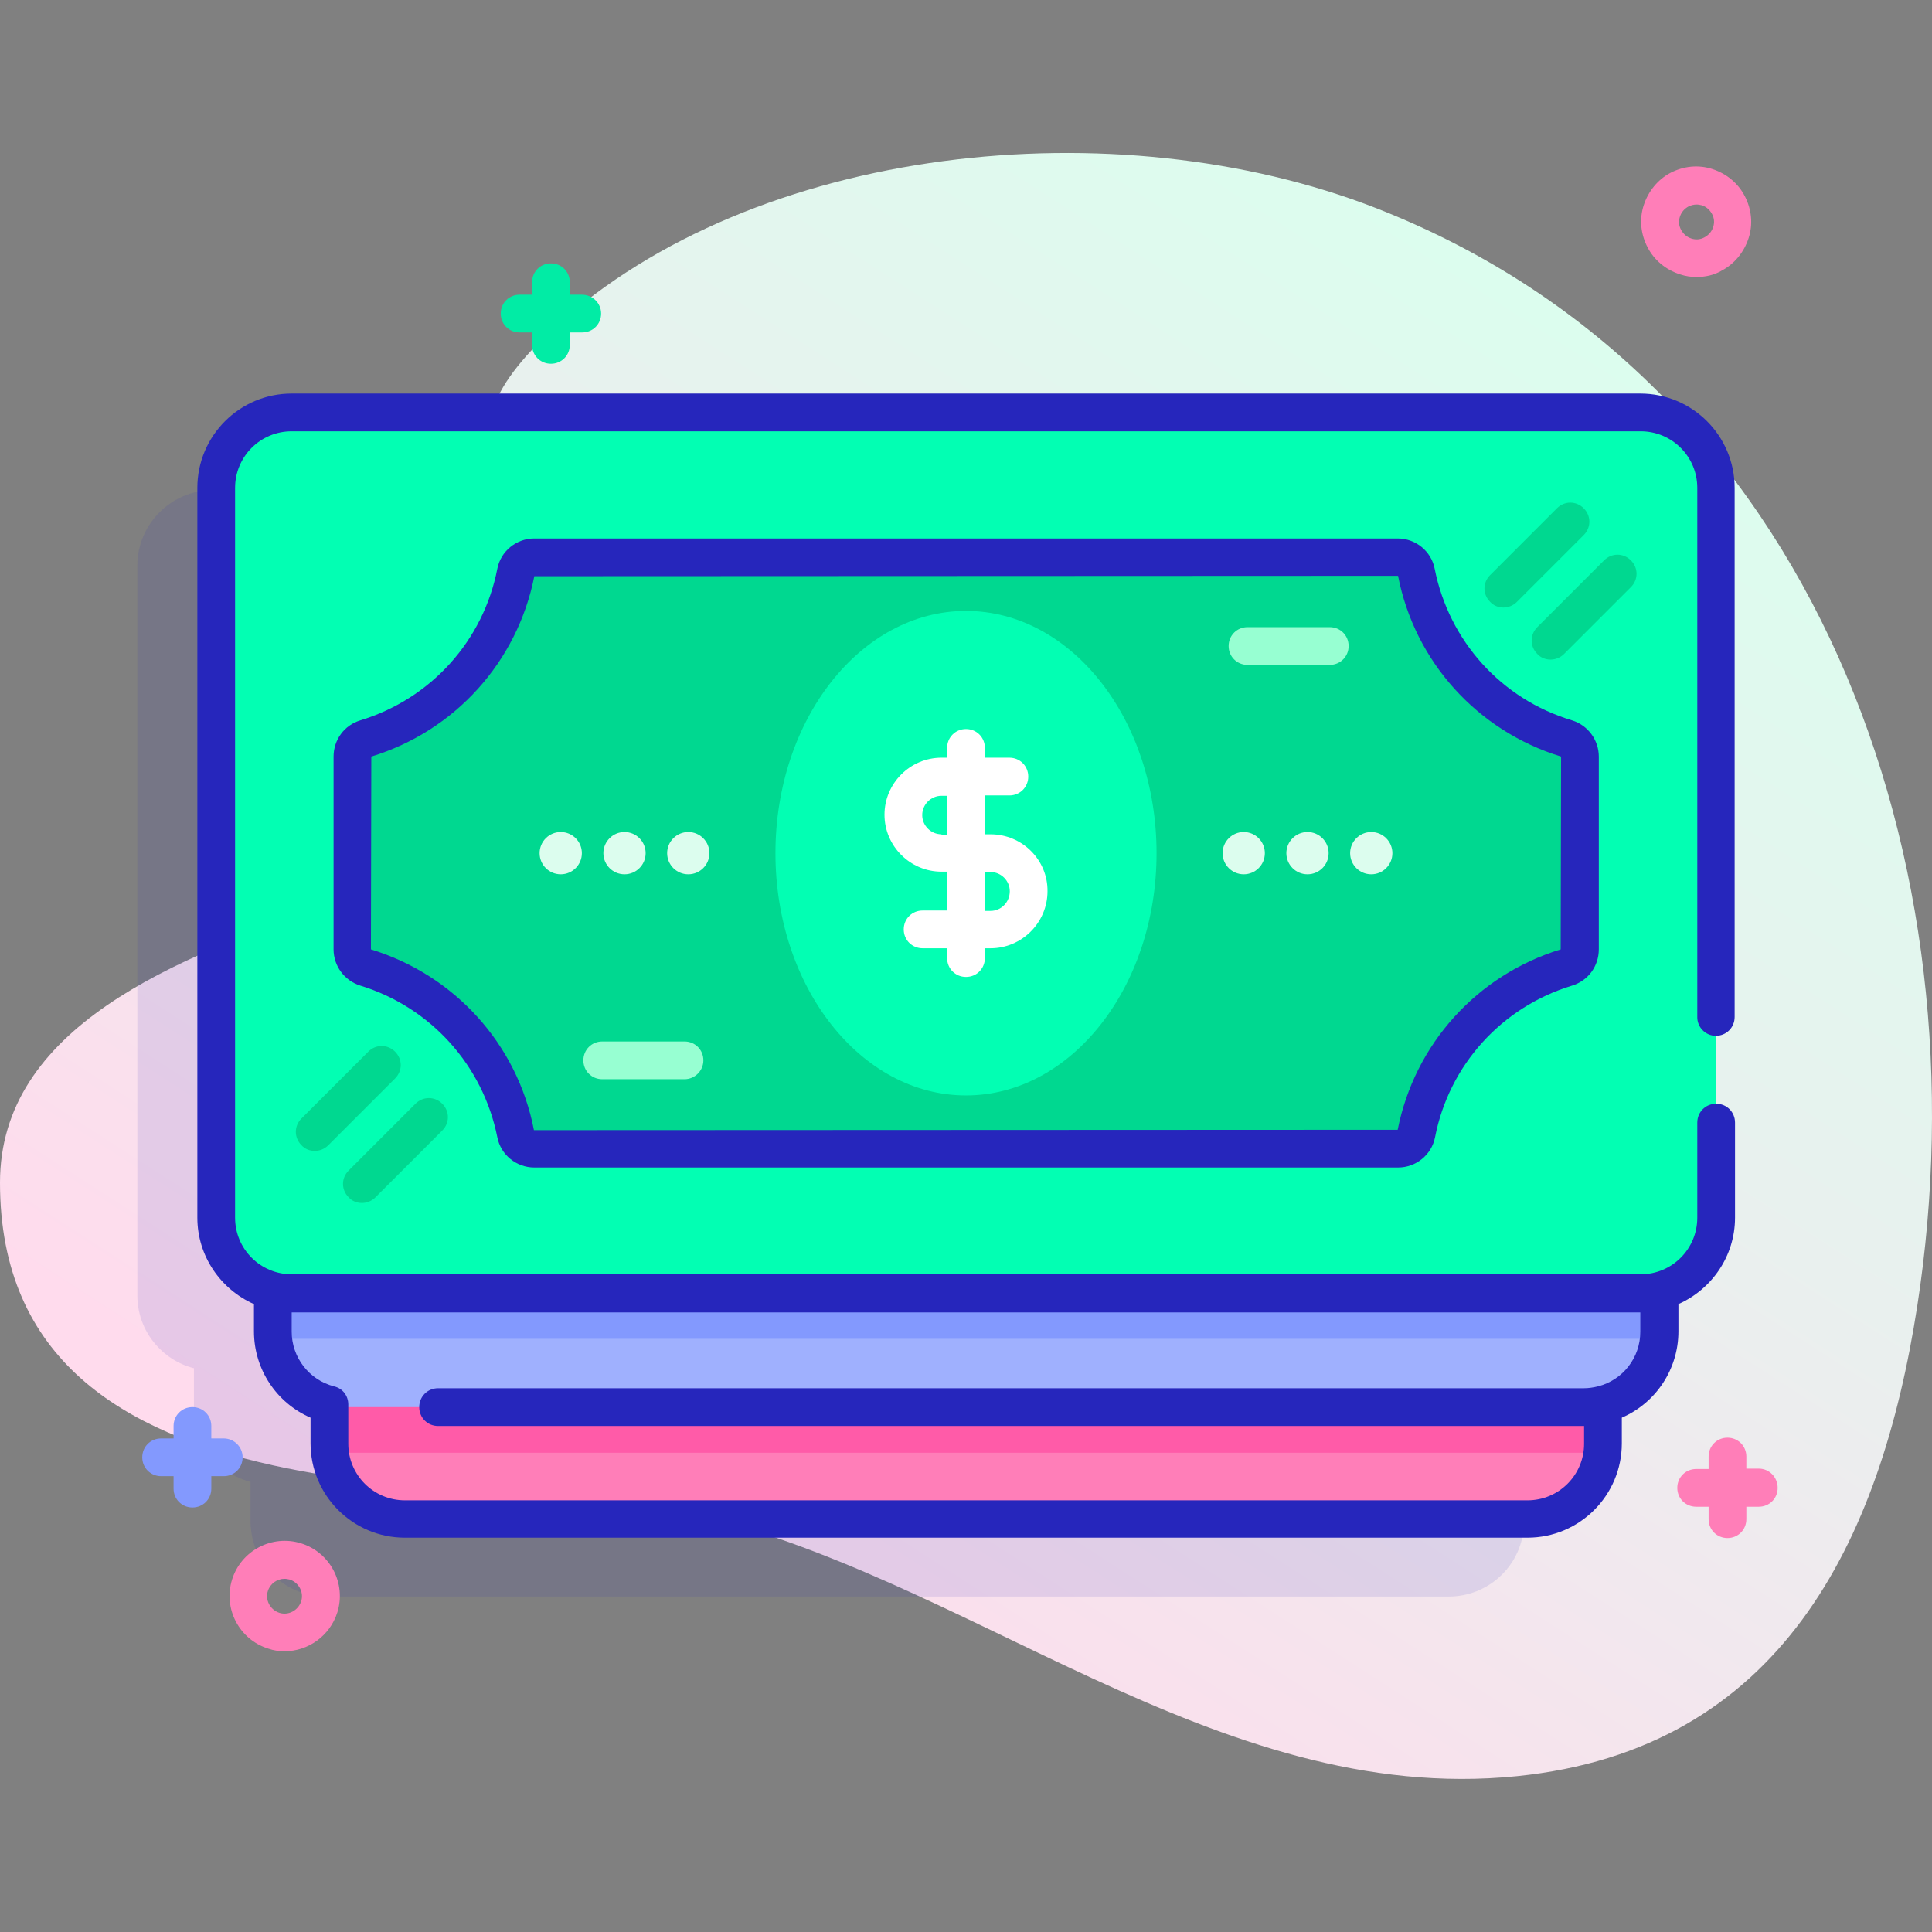 <?xml version="1.0" encoding="utf-8"?>
<!-- Generator: Adobe Illustrator 24.0.1, SVG Export Plug-In . SVG Version: 6.00 Build 0)  -->
<svg version="1.1" id="Capa_1" xmlns="http://www.w3.org/2000/svg" xmlns:xlink="http://www.w3.org/1999/xlink" x="0px" y="0px"
	 viewBox="0 0 512 512" style="enable-background:new 0 0 512 512;" xml:space="preserve">
<rect x="0" y="0" width="512" height="512" fill="#808080" stroke="none"/>
<style type="text/css">
	.st0{fill:url(#SVGID_1_);}
	.st1{opacity:0.11;fill:#2626BC;enable-background:new    ;}
	.st2{fill:#FF7EB8;}
	.st3{fill:#FF5BA8;}
	.st4{fill:#9FB0FE;}
	.st5{fill:#8399FE;}
	.st6{fill:#02FFB3;}
	.st7{fill:#00D890;}
	.st8{fill:#97FFD2;}
	.st9{fill:#DCFDEE;}
	.st10{fill:#FFFFFF;}
	.st11{fill:#2626BC;}
	.st12{fill:#01ECA5;}
</style>
<linearGradient id="SVGID_1_" gradientUnits="userSpaceOnUse" x1="420.854" y1="430.364" x2="181.854" y2="59.364" gradientTransform="matrix(1 0 0 -1 0 512)">
	<stop  offset="1.120000e-02" style="stop-color:#DCFDEE"/>
	<stop  offset="0.381" style="stop-color:#E8F1EE"/>
	<stop  offset="1" style="stop-color:#FFDBED"/>
</linearGradient>
<path class="st0" d="M364.8,55.2c-69.1-27-164.8-16.8-217.7,31.5c-37.3,34.1-8.4,43.8,17,106.2C182.6,238,0,231.8,0,313.4
	c0,94.3,132.3,76.4,181.3,87.2c75,16.5,140.5,78.2,220.7,70.1c69.8-7.1,96.4-61.9,106.1-124.6C526.2,229.1,481.8,101,364.8,55.2
	L364.8,55.2z"/>
<path class="st1" d="M413.9,129.9H56.4c-11,0-20,9-20,20v193.4c0,9.3,6.4,17.1,15,19.3v10.8c0,9.3,6.4,17.1,15,19.3v10.4
	c0,0.6,0,1.3,0.1,1.9c0.9,10.2,9.5,18.1,19.9,18.1h297.5c10.4,0,19-7.9,19.9-18.1c0.1-0.6,0.1-1.3,0.1-1.9v-10.4
	c8.6-2.2,15-10,15-19.3v-10.8c8.6-2.2,15-10,15-19.3V149.9C433.9,138.9,425,129.9,413.9,129.9z"/>
<path class="st2" d="M424.7,309.2v73.5c0,0.6,0,1.3-0.1,1.9c-1,10.2-9.5,18.1-19.9,18.1H107.3c-10.4,0-19-7.9-19.9-18.1
	c-0.1-0.6-0.1-1.3-0.1-1.9v-73.5c0-11,8.9-20,20-20h297.5C415.8,289.2,424.7,298.2,424.7,309.2z"/>
<path class="st3" d="M424.7,309.2v73.5c0,0.6,0,1.3-0.1,1.9c-1.6,0.3-3.2,0.4-4.9,0.4H92.3c-1.7,0-3.3-0.1-4.9-0.4
	c-0.1-0.6-0.1-1.3-0.1-1.9v-73.5c0-11,8.9-20,20-20h297.5C415.8,289.2,424.7,298.2,424.7,309.2z"/>
<path class="st4" d="M419.7,372.9H92.3c-11,0-20-9-20-20V219.5c0-11,9-20,20-20h327.5c11,0,20,9,20,20v133.4
	C439.7,364,430.8,372.9,419.7,372.9z"/>
<path class="st5" d="M439.7,219.5v133.4c0,0.5,0,1-0.1,1.5c-1.6,0.3-3.3,0.4-4.9,0.4H77.3c-1.7,0-3.3-0.1-4.9-0.4
	c0-0.5-0.1-1-0.1-1.5V219.5c0-11.1,8.9-20,20-20h327.5C430.8,199.5,439.7,208.4,439.7,219.5L439.7,219.5z"/>
<path class="st6" d="M434.7,342.8H77.3c-11,0-20-9-20-20V129.3c0-11,9-20,20-20h357.5c11,0,20,9,20,20v193.4
	C454.7,333.8,445.8,342.8,434.7,342.8z"/>
<path class="st7" d="M418.7,200.5v51.1c0,2.2-1.5,4.1-3.6,4.8c-20.2,6.1-35.6,23.1-39.7,44c-0.5,2.3-2.5,4-4.9,4H141.6
	c-2.4,0-4.4-1.6-4.9-4c-4.1-21-19.6-37.9-39.7-44c-2.1-0.6-3.6-2.6-3.6-4.8v-51.1c0-2.2,1.5-4.1,3.6-4.8c20.2-6.1,35.6-23.1,39.7-44
	c0.5-2.3,2.5-4,4.9-4h228.9c2.4,0,4.4,1.6,4.9,4c4.1,21,19.6,37.9,39.7,44C417.2,196.4,418.7,198.3,418.7,200.5L418.7,200.5z"/>
<ellipse class="st6" cx="256" cy="226.1" rx="50.5" ry="64.2"/>
<path class="st8" d="M181.4,286h-21.8c-2.8,0-5-2.2-5-5s2.2-5,5-5h21.8c2.8,0,5,2.2,5,5S184.1,286,181.4,286z"/>
<path class="st8" d="M352.4,176.2h-21.8c-2.8,0-5-2.2-5-5s2.2-5,5-5h21.8c2.8,0,5,2.2,5,5S355.2,176.2,352.4,176.2z"/>
<g>
	<circle class="st9" cx="148.6" cy="226.1" r="5.6"/>
	<circle class="st9" cx="165.5" cy="226.1" r="5.6"/>
	<circle class="st9" cx="182.4" cy="226.1" r="5.6"/>
	<circle class="st9" cx="329.6" cy="226.1" r="5.6"/>
	<circle class="st9" cx="346.5" cy="226.1" r="5.6"/>
	<circle class="st9" cx="363.4" cy="226.1" r="5.6"/>
</g>
<path class="st7" d="M410.9,174.8c-1.3,0-2.6-0.5-3.5-1.5c-2-2-2-5.1,0-7.1l17.7-17.7c2-2,5.1-2,7.1,0c2,2,2,5.1,0,7.1l-17.7,17.7
	C413.5,174.3,412.2,174.8,410.9,174.8L410.9,174.8z"/>
<path class="st7" d="M398.4,161c-1.3,0-2.6-0.5-3.5-1.5c-2-2-2-5.1,0-7.1l17.7-17.7c2-2,5.1-2,7.1,0c2,2,2,5.1,0,7.1L402,159.5
	C401,160.5,399.7,161,398.4,161z"/>
<path class="st7" d="M95.9,318.8c-1.3,0-2.6-0.5-3.5-1.5c-2-2-2-5.1,0-7.1l17.7-17.7c2-2,5.1-2,7.1,0c2,2,2,5.1,0,7.1l-17.7,17.7
	C98.5,318.3,97.2,318.8,95.9,318.8z"/>
<path class="st7" d="M83.4,305c-1.3,0-2.6-0.5-3.5-1.5c-2-2-2-5.1,0-7.1l17.7-17.7c2-2,5.1-2,7.1,0c2,2,2,5.1,0,7.1L87,303.5
	C86,304.5,84.7,305,83.4,305z"/>
<path class="st10" d="M262.5,221.1H261v-10.3h6.5c2.8,0,5-2.2,5-5s-2.2-5-5-5H261v-2.6c0-2.8-2.2-5-5-5s-5,2.2-5,5v2.6h-1.5
	c-8.3,0-15.1,6.8-15.1,15.1c0,8.3,6.8,15.1,15.1,15.1h1.5v10.3h-6.5c-2.8,0-5,2.2-5,5s2.2,5,5,5h6.5v2.6c0,2.8,2.2,5,5,5s5-2.2,5-5
	v-2.6h1.5c8.3,0,15.1-6.8,15.1-15.1C277.7,227.9,270.9,221.1,262.5,221.1z M249.5,221.1c-2.8,0-5.1-2.3-5.1-5.1s2.3-5.1,5.1-5.1h1.5
	v10.3H249.5z M262.5,241.4H261v-10.3h1.5c2.8,0,5.1,2.3,5.1,5.1S265.4,241.4,262.5,241.4z"/>
<path class="st11" d="M454.7,274.5c2.8,0,5-2.2,5-5V129.3c0-13.8-11.2-25-25-25H77.3c-13.8,0-25,11.2-25,25v193.4
	c0,10.2,6.2,19,15,22.9v7.2c0,10.1,6,19,15,22.9v6.8c0,13.8,11.2,25,25,25h297.5c13.8,0,25-11.2,25-25v-6.8c9-3.9,15-12.8,15-22.9
	v-7.2c8.8-3.9,15-12.7,15-22.9v-25.2c0-2.8-2.2-5-5-5s-5,2.2-5,5v25.2c0,8.3-6.7,15-15,15H77.3c-8.3,0-15-6.7-15-15V129.3
	c0-8.3,6.7-15,15-15h357.5c8.3,0,15,6.7,15,15v140.1C449.7,272.2,452,274.5,454.7,274.5z M434.7,347.8v5.1c0,6.9-4.6,12.8-11.2,14.5
	c-1.2,0.3-2.5,0.5-3.8,0.5H116.1c-2.8,0-5,2.2-5,5s2.2,5,5,5h303.7v4.7c0,8.3-6.7,15-15,15H107.3c-8.3,0-15-6.7-15-15v-10.4
	c0-2.3-1.5-4.3-3.8-4.8c-6.6-1.7-11.2-7.7-11.2-14.5v-5.1L434.7,347.8z"/>
<path class="st11" d="M380.2,150.7c-0.9-4.6-5-8-9.8-8H141.6c-4.8,0-8.9,3.4-9.8,8c-3.7,19.1-17.6,34.5-36.3,40.2
	c-4.3,1.3-7.1,5.2-7.1,9.6v51.1c0,4.4,2.9,8.3,7.1,9.6c18.6,5.7,32.5,21.1,36.3,40.2c0.9,4.6,5,8,9.8,8h228.9c4.8,0,8.9-3.4,9.8-8
	c3.7-19.1,17.6-34.5,36.3-40.2c4.3-1.3,7.1-5.2,7.1-9.6v-51.1c0-4.4-2.9-8.3-7.1-9.6C397.9,185.3,384,169.9,380.2,150.7L380.2,150.7
	z M413.6,251.6c-22.2,6.8-38.7,25.1-43.2,47.8l-228.9,0.1c-4.4-22.8-21-41.1-43.2-47.9l0.1-51.1c22.2-6.8,38.7-25.1,43.2-47.8
	l228.9-0.1c4.4,22.7,21,41.1,43.2,47.9L413.6,251.6z"/>
<path class="st5" d="M59.3,381.2H56v-3.3c0-2.8-2.2-5-5-5s-5,2.2-5,5v3.3h-3.3c-2.8,0-5,2.2-5,5s2.2,5,5,5H46v3.3c0,2.8,2.2,5,5,5
	s5-2.2,5-5v-3.3h3.3c2.8,0,5-2.2,5-5S62,381.2,59.3,381.2z"/>
<path class="st12" d="M154.2,78.1H151v-3.3c0-2.8-2.2-5-5-5s-5,2.2-5,5v3.3h-3.3c-2.8,0-5,2.2-5,5s2.2,5,5,5h3.3v3.3
	c0,2.8,2.2,5,5,5s5-2.2,5-5v-3.3h3.3c2.8,0,5-2.2,5-5S157,78.1,154.2,78.1z"/>
<path class="st2" d="M466.1,389.2h-3.3V386c0-2.8-2.2-5-5-5s-5,2.2-5,5v3.3h-3.3c-2.8,0-5,2.2-5,5s2.2,5,5,5h3.3v3.3
	c0,2.8,2.2,5,5,5s5-2.2,5-5v-3.3h3.3c2.8,0,5-2.2,5-5S468.9,389.2,466.1,389.2z"/>
<path class="st2" d="M449.6,73.4c-1.5,0-2.9-0.2-4.4-0.7c-3.7-1.2-6.8-3.7-8.6-7.2c-1.8-3.5-2.2-7.4-1-11.1c1.2-3.7,3.7-6.8,7.1-8.6
	c3.5-1.8,7.4-2.2,11.1-1c3.7,1.2,6.8,3.7,8.6,7.2c1.8,3.5,2.2,7.4,1,11.1c-1.2,3.7-3.7,6.8-7.1,8.6C454.3,72.9,452,73.4,449.6,73.4z
	 M449.6,54.2c-0.7,0-1.5,0.2-2.1,0.5c-1.1,0.6-1.9,1.5-2.3,2.7s-0.3,2.4,0.3,3.5c0.6,1.1,1.5,1.9,2.7,2.3c1.2,0.4,2.4,0.3,3.5-0.3
	c1.1-0.6,1.9-1.5,2.3-2.7s0.3-2.4-0.3-3.5c-0.6-1.1-1.5-1.9-2.7-2.3C450.5,54.3,450.1,54.2,449.6,54.2z"/>
<path class="st2" d="M75.4,437.6c-1.4,0-2.9-0.2-4.3-0.7c-7.7-2.4-12-10.6-9.6-18.3c2.4-7.7,10.6-12,18.3-9.6
	c7.7,2.4,12,10.6,9.6,18.3C87.4,433.6,81.6,437.6,75.4,437.6z M75.4,418.4c-2,0-3.8,1.3-4.4,3.2c-0.8,2.4,0.6,5,3,5.8s5-0.6,5.8-3
	c0.8-2.4-0.6-5-3-5.8C76.3,418.5,75.9,418.4,75.4,418.4z M84.6,425.9L84.6,425.9L84.6,425.9z"/>
</svg>
